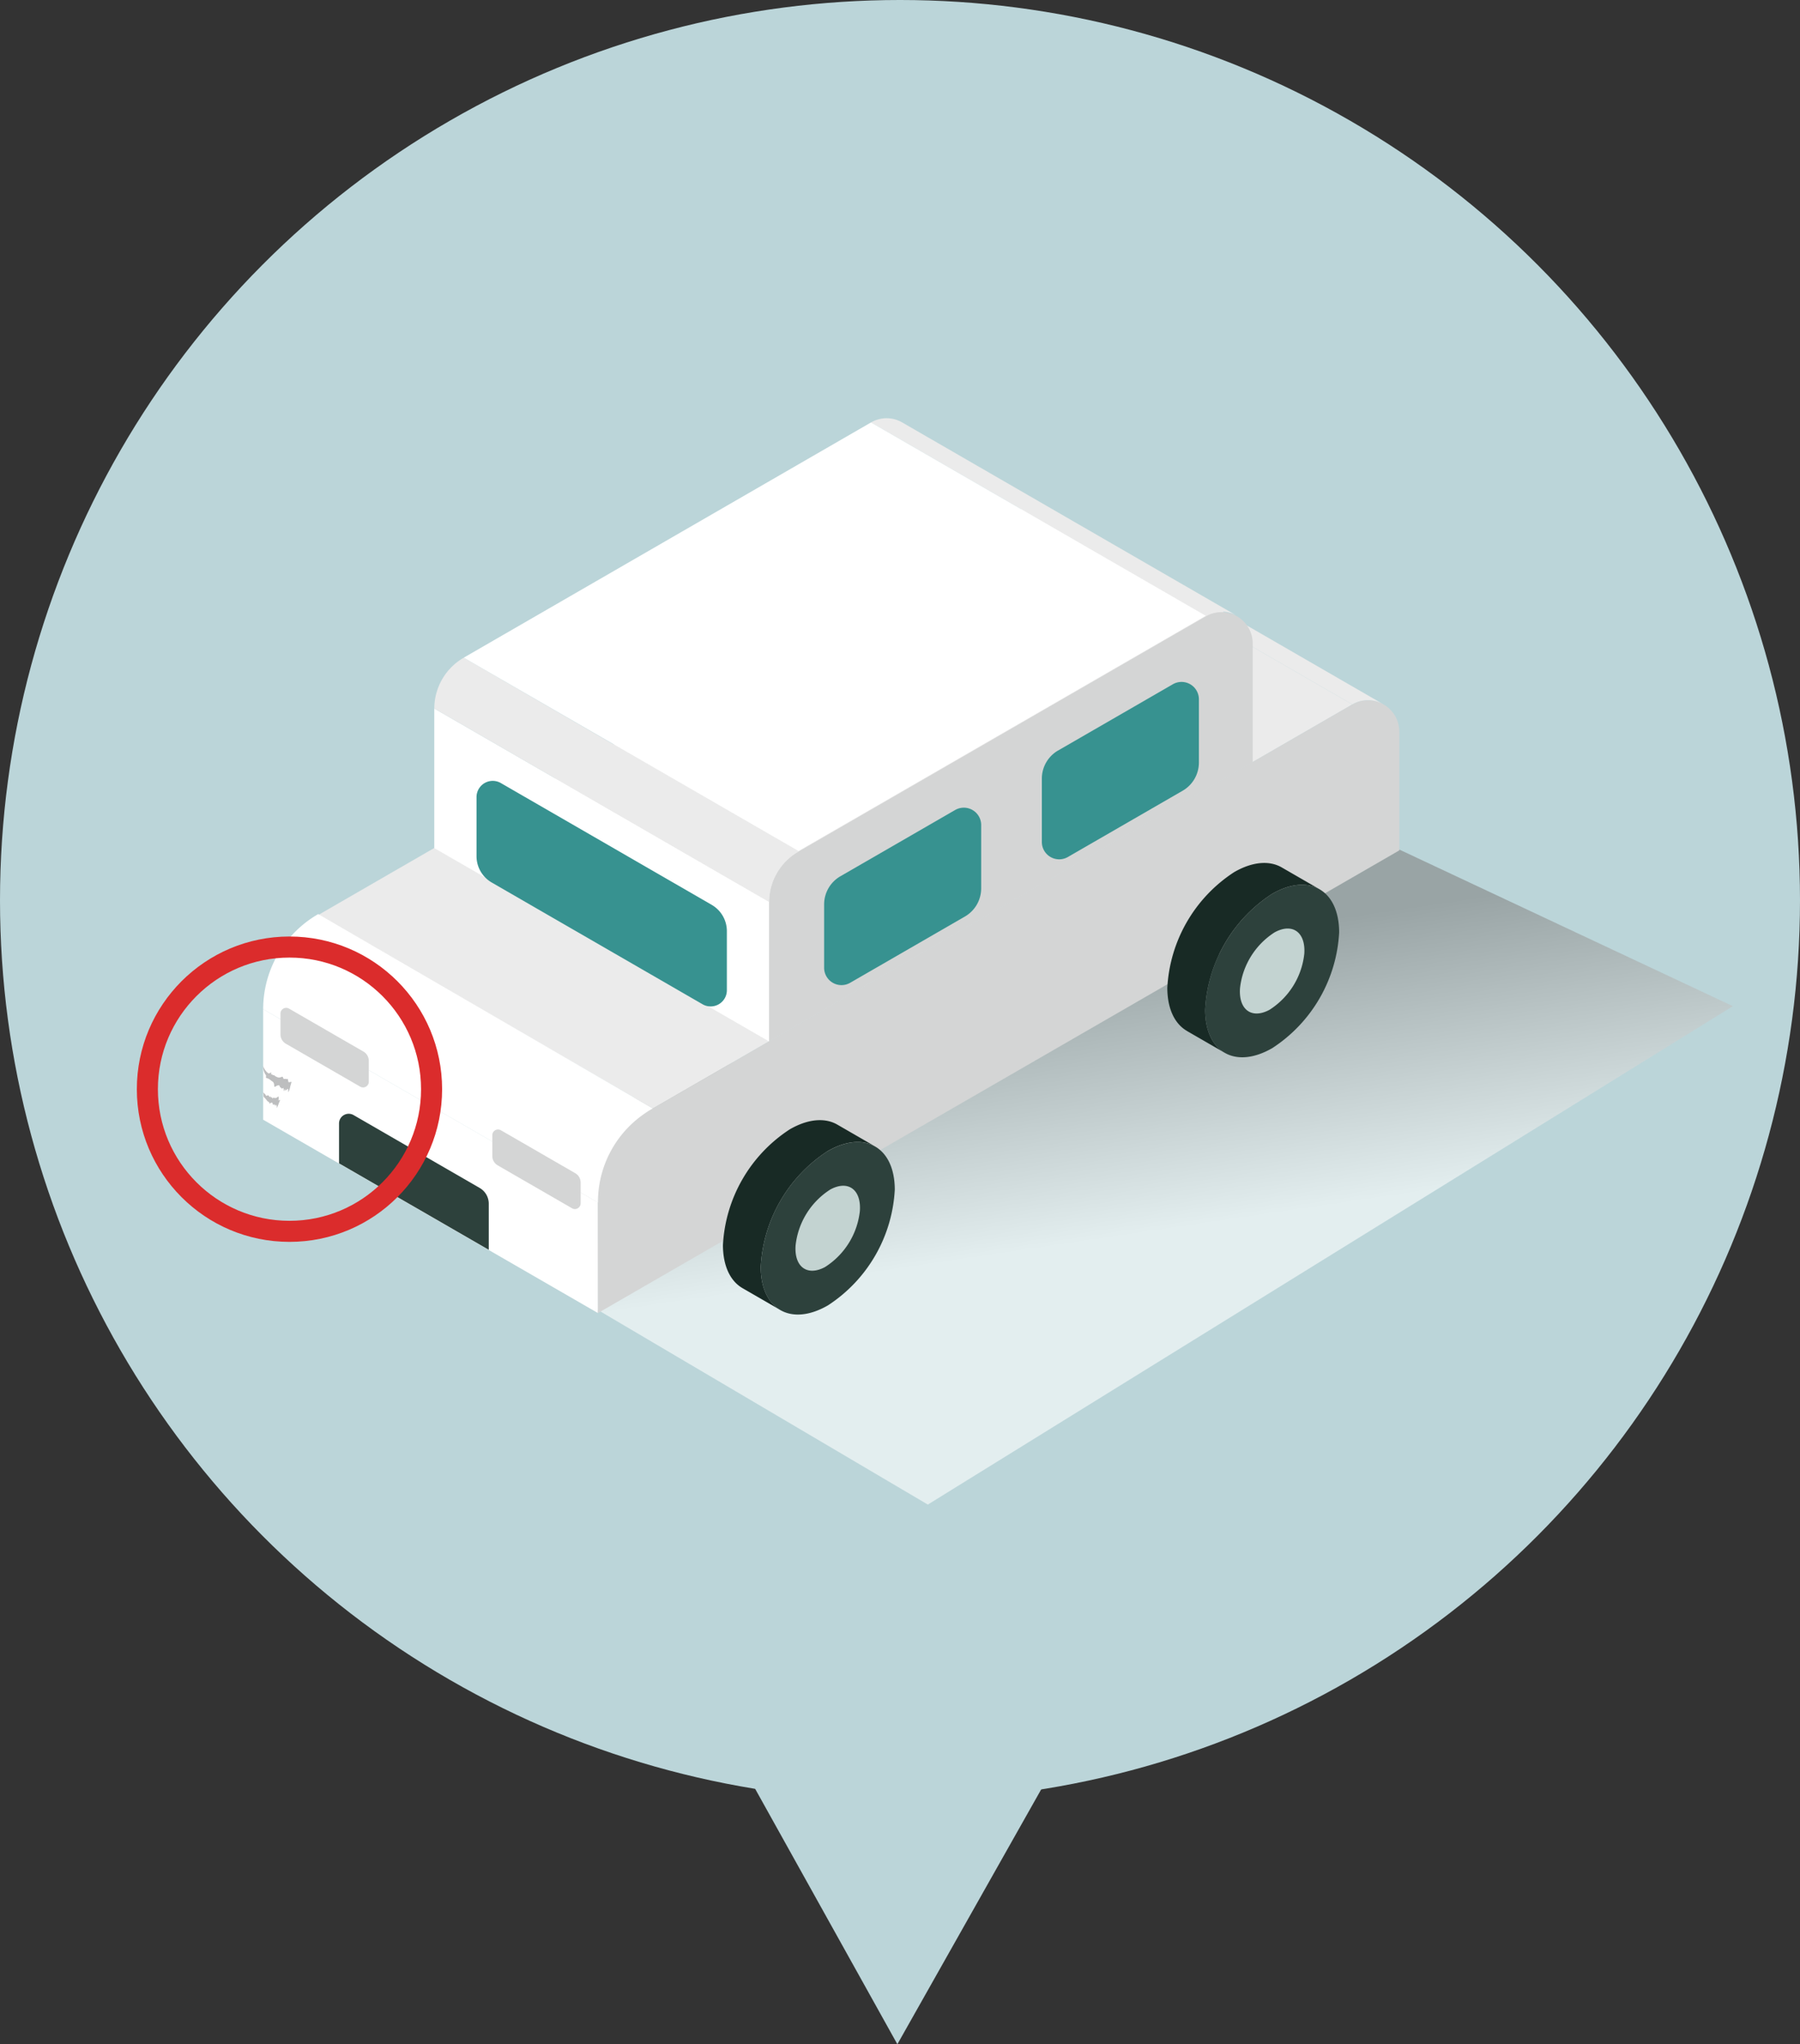<svg xmlns="http://www.w3.org/2000/svg" xmlns:xlink="http://www.w3.org/1999/xlink" width="171" height="194.142" viewBox="0 0 171 194.142">
  <rect x="0" y="0" width="171" height="194.142" fill="#333333" stroke="none"/>
  <defs>
    <linearGradient id="linear-gradient" x1="0.67" y1="0.561" x2="0.552" y2="0.157" gradientUnits="objectBoundingBox">
      <stop offset="0" stop-color="#fff"/>
      <stop offset="1" stop-color="gray"/>
    </linearGradient>
    <clipPath id="clip-path">
      <rect id="長方形_290" data-name="長方形 290" width="107.938" height="85.118" transform="translate(0 0.001)" fill="none"/>
    </clipPath>
  </defs>
  <g id="グループ_572" data-name="グループ 572" transform="translate(36.025 36.789)">
    <circle id="楕円形_17" data-name="楕円形 17" cx="85.5" cy="85.5" r="85.5" transform="translate(-36.025 -36.789)" fill="#bbd5d9"/>
    <path id="パス_732" data-name="パス 732" d="M13691.239,4538.806l18.011,32.336,18.255-32.336Z" transform="translate(-13660.025 -4413.789)" fill="#bbd5d9"/>
    <path id="パス_731" data-name="パス 731" d="M13751.509,4456.268l33.568,15.756-76.479,47.334-31.464-18.551-17.531-12.878Z" transform="translate(-13656.479 -4413.257)" opacity="0.59" fill="url(#linear-gradient)" style="mix-blend-mode: multiply;isolation: isolate"/>
    <g id="グループ_560" data-name="グループ 560" transform="translate(-11.025 2.93)">
      <path id="パス_873" data-name="パス 873" d="M103.475,27.184,37.024,65.551,5.218,47.188,71.669,8.821Z" fill="#ebebeb"/>
      <path id="パス_874" data-name="パス 874" d="M0,66.62,31.806,84.983v-10.5L0,56.124Z" fill="#fff"/>
      <g id="グループ_556" data-name="グループ 556">
        <g id="グループ_555" data-name="グループ 555" clip-path="url(#clip-path)">
          <path id="パス_875" data-name="パス 875" d="M31.8,84.984v-13.2a5.578,5.578,0,0,1,2.79-4.831l68.88-39.768a2.975,2.975,0,0,1,4.463,2.577V41.043Z" fill="#d4d5d5"/>
          <path id="パス_876" data-name="パス 876" d="M103.475,27.184l-31.8-18.36a2.95,2.95,0,0,1,2.963-.007l31.8,18.363a2.947,2.947,0,0,0-2.969,0" fill="#ebebeb"/>
          <path id="パス_877" data-name="パス 877" d="M48.064,45.932,16.258,27.571V40.825L48.064,59.188Z" fill="#fff"/>
          <path id="パス_878" data-name="パス 878" d="M48.064,59.188v-13.2a5.578,5.578,0,0,1,2.79-4.831L89.545,18.817a2.975,2.975,0,0,1,4.463,2.577V32.677Z" fill="#d4d5d5"/>
          <path id="パス_879" data-name="パス 879" d="M89.546,18.762,57.746.4a2.945,2.945,0,0,1,2.963,0l31.8,18.363a2.947,2.947,0,0,0-2.969,0" fill="#ebebeb"/>
          <path id="パス_880" data-name="パス 880" d="M48.064,45.933,16.258,27.569a5.579,5.579,0,0,1,2.8-4.827l31.8,18.414a5.426,5.426,0,0,0-2.789,4.777" fill="#ebebeb"/>
          <path id="パス_881" data-name="パス 881" d="M19.055,22.741,50.855,41.1l38.69-22.338L57.746.4Z" fill="#fff"/>
          <path id="パス_882" data-name="パス 882" d="M75.521,31.557l10.9-6.292a1.649,1.649,0,0,1,2.474,1.429V32.7a3.091,3.091,0,0,1-1.546,2.678l-10.9,6.292a1.649,1.649,0,0,1-2.474-1.428v-6.01a3.092,3.092,0,0,1,1.546-2.678" fill="#379290"/>
          <path id="パス_883" data-name="パス 883" d="M54.838,43.5l10.9-6.292a1.649,1.649,0,0,1,2.474,1.429v6.009a3.091,3.091,0,0,1-1.546,2.678l-10.9,6.292a1.649,1.649,0,0,1-2.474-1.428V46.177A3.091,3.091,0,0,1,54.838,43.5" fill="#379290"/>
          <path id="パス_884" data-name="パス 884" d="M42.609,46.212,22.581,34.648a1.54,1.54,0,0,0-2.311,1.334v5.611a2.888,2.888,0,0,0,1.444,2.5L41.743,55.656a1.54,1.54,0,0,0,2.31-1.334V48.713a2.888,2.888,0,0,0-1.444-2.5" fill="#379290"/>
          <path id="パス_885" data-name="パス 885" d="M20.568,73.1,8.589,66.18a.921.921,0,0,0-1.382.8v3.783l14.225,8.213V74.6a1.727,1.727,0,0,0-.864-1.5" fill="#2d413c"/>
          <path id="パス_886" data-name="パス 886" d="M53.616,69.61a13.988,13.988,0,0,0-6.348,11c.011,4.041,2.872,5.672,6.389,3.641a13.989,13.989,0,0,0,6.348-10.994c-.011-4.042-2.872-5.672-6.389-3.641" fill="#2d413c"/>
          <path id="パス_887" data-name="パス 887" d="M45.541,82.619l3.59,2.072c-1.146-.663-1.857-2.077-1.863-4.088a13.989,13.989,0,0,1,6.348-10.994c1.763-1.018,3.361-1.116,4.518-.452l-3.591-2.073c-1.157-.663-2.754-.565-4.516.452a13.99,13.99,0,0,0-6.348,10.995c.006,2.011.717,3.425,1.863,4.088" fill="#182a25"/>
          <path id="パス_888" data-name="パス 888" d="M53.888,73.243a7.221,7.221,0,0,0-3.308,5.326c-.14,2.035,1.113,2.949,2.8,2.042a7.221,7.221,0,0,0,3.308-5.326c.14-2.035-1.114-2.949-2.8-2.042" fill="#c3d3d1"/>
          <path id="パス_889" data-name="パス 889" d="M95.831,45.182a13.99,13.99,0,0,0-6.348,10.995c.012,4.041,2.872,5.672,6.389,3.641a13.989,13.989,0,0,0,6.348-10.994c-.011-4.042-2.872-5.672-6.389-3.641" fill="#2d413c"/>
          <path id="パス_890" data-name="パス 890" d="M87.757,58.192l3.59,2.072c-1.146-.663-1.857-2.077-1.863-4.088a13.989,13.989,0,0,1,6.348-10.994c1.763-1.018,3.361-1.116,4.518-.452l-3.591-2.073c-1.157-.663-2.754-.565-4.516.452A13.99,13.99,0,0,0,85.895,54.1c.006,2.011.717,3.425,1.863,4.088" fill="#182a25"/>
          <path id="パス_891" data-name="パス 891" d="M96.106,48.816A7.221,7.221,0,0,0,92.8,54.142c-.14,2.035,1.113,2.949,2.8,2.042a7.221,7.221,0,0,0,3.308-5.326c.14-2.035-1.114-2.949-2.8-2.042" fill="#c3d3d1"/>
          <path id="パス_892" data-name="パス 892" d="M31.806,74.488,0,56.124a10.437,10.437,0,0,1,5.231-9.031L37.024,65.552a10.153,10.153,0,0,0-5.217,8.936" fill="#fff"/>
          <path id="パス_893" data-name="パス 893" d="M9.526,60.149,2.461,56.07a.543.543,0,0,0-.815.47v1.98a1.018,1.018,0,0,0,.509.882L9.22,63.481a.543.543,0,0,0,.815-.47v-1.98a1.018,1.018,0,0,0-.509-.882" fill="#d4d5d5"/>
          <path id="パス_894" data-name="パス 894" d="M29.65,71.7l-7.065-4.079a.543.543,0,0,0-.815.47v1.98a1.018,1.018,0,0,0,.509.882l7.065,4.079a.543.543,0,0,0,.815-.47v-1.98a1.018,1.018,0,0,0-.509-.882" fill="#d4d5d5"/>
        </g>
      </g>
      <g id="グループ_558" data-name="グループ 558">
        <rect id="長方形_291" data-name="長方形 291" width="137.989" height="115.895" fill="none"/>
      </g>
      <rect id="長方形_292" data-name="長方形 292" width="137.989" height="115.895" fill="none"/>
    </g>
    <g id="楕円形_24" data-name="楕円形 24" transform="translate(-23.025 52.152)" fill="none" stroke="#db2c2c" stroke-width="2">
      <circle cx="14.5" cy="14.5" r="14.5" stroke="none"/>
      <circle cx="14.5" cy="14.5" r="13.5" fill="none"/>
    </g>
    <g id="グループ_574" data-name="グループ 574" transform="translate(-11.025 64.393)">
      <path id="パス_906" data-name="パス 906" d="M2.105,2.241c-.036.017-.032.048-.042.083,0,.01-.051.112-.068.1-.035-.03-.007-.075-.014-.112,0-.013-.037-.19-.05-.18a.324.324,0,0,1-.174.073.128.128,0,0,0-.03-.085c-.022-.022-.05-.014-.072-.029-.047-.033-.051-.107-.079-.156-.051-.087-.157-.04-.236-.009a.823.823,0,0,0-.111.056c-.057.034-.087.079-.13.028s-.023-.1-.027-.151a.684.684,0,0,0-.037-.167.3.3,0,0,0-.127-.162C.793,1.456.7,1.37.589,1.294A1.362,1.362,0,0,0,.345,1.2C.243,1.153.3,1.094.3,1.007.308.942.263.9.232.852A1.424,1.424,0,0,1,.138.67a1.438,1.438,0,0,1-.1-.345C.02.219.043.1.023,0A1.12,1.12,0,0,0,.265.508.854.854,0,0,0,.53.751C.609.783.7.69.783.672c.011.05-.01.105,0,.155C.8.91.836.837.895.843.888.842.906.9.913.9A.091.091,0,0,0,.972.926c.023,0,.046,0,.068,0,.051,0,.031.006.059.034a.85.85,0,0,0,.366.186.29.29,0,0,0,.1.006A.873.873,0,0,0,1.753,1.1c.073-.024.135-.037.159.05.017.059.008.1.077.125s.135,0,.2.009c.019,0,.035.012.053.015s.127-.02.143.02a.572.572,0,0,1,0,.058.912.912,0,0,0,.022.116c.012.05.011.107.064.105.079,0,.166-.051.247-.028a.975.975,0,0,0-.029.107c-.021.068-.031.14-.058.207-.036.092-.04.2-.072.291-.022.066-.035.136-.063.2-.016.036-.034.073-.053.107a.236.236,0,0,1-.041.063c0-.062,0-.125,0-.188,0-.039.005-.114-.039-.134-.05.032-.1.079-.151.117a.45.45,0,0,0-.092.082.355.355,0,0,0-.015-.181" transform="translate(-0.023)" fill="#bdbebf"/>
      <path id="パス_907" data-name="パス 907" d="M1.557,3.009a.3.3,0,0,0-.039.013c-.026.009-.052.022-.079.03.008-.029.016-.058.023-.087a.707.707,0,0,0,0-.275c-.054-.009-.145.091-.2.113a.315.315,0,0,1-.112.022.093.093,0,0,0-.07,0C1.019,2.8.958,2.782.92,2.829l0,.009c-.012,0-.021.016-.03.046-.04-.01-.008-.066-.037-.1a.081.081,0,0,0-.106,0C.712,2.757.74,2.71.727,2.669c-.044.023-.092.055-.134.073,0-.026-.007-.051-.01-.078L.535,2.655a.668.668,0,0,1-.007-.077c-.076-.032-.175.065-.255.02C.234,2.576.232,2.525.208,2.492.149,2.411.055,2.364,0,2.274c0,.086.029.168.034.254a.726.726,0,0,0,.006.14.355.355,0,0,0,.112.151c.053.053.1.113.15.169a1.39,1.39,0,0,0,.121.15c.038.033.085.009.084.087A.1.1,0,0,0,.583,3.21c.018.046,0,.1.009.15C.668,3.336.817,3.2.885,3.3c.027.041,0,.106.042.142s.061-.015.11-.01c0,.017.007.034.011.051.04,0,.056-.042.078-.074l.009.024a.5.5,0,0,0,0,.139c.021,0,.039-.033.052-.05.028-.032.064-.059.07-.1a.47.47,0,0,0,.014.144.268.268,0,0,0,.018-.033.327.327,0,0,0,0,.044.312.312,0,0,1,.014.1.276.276,0,0,0,0,.091.6.6,0,0,0,.071-.149c.025-.065.056-.134.079-.2s.056-.145.084-.217c.015-.042.081-.153.059-.194a.134.134,0,0,1-.051.011" transform="translate(0 0.271)" fill="#bdbebf"/>
      <rect id="長方形_297" data-name="長方形 297" width="3" height="3.76" fill="none"/>
    </g>
  </g>
</svg>
